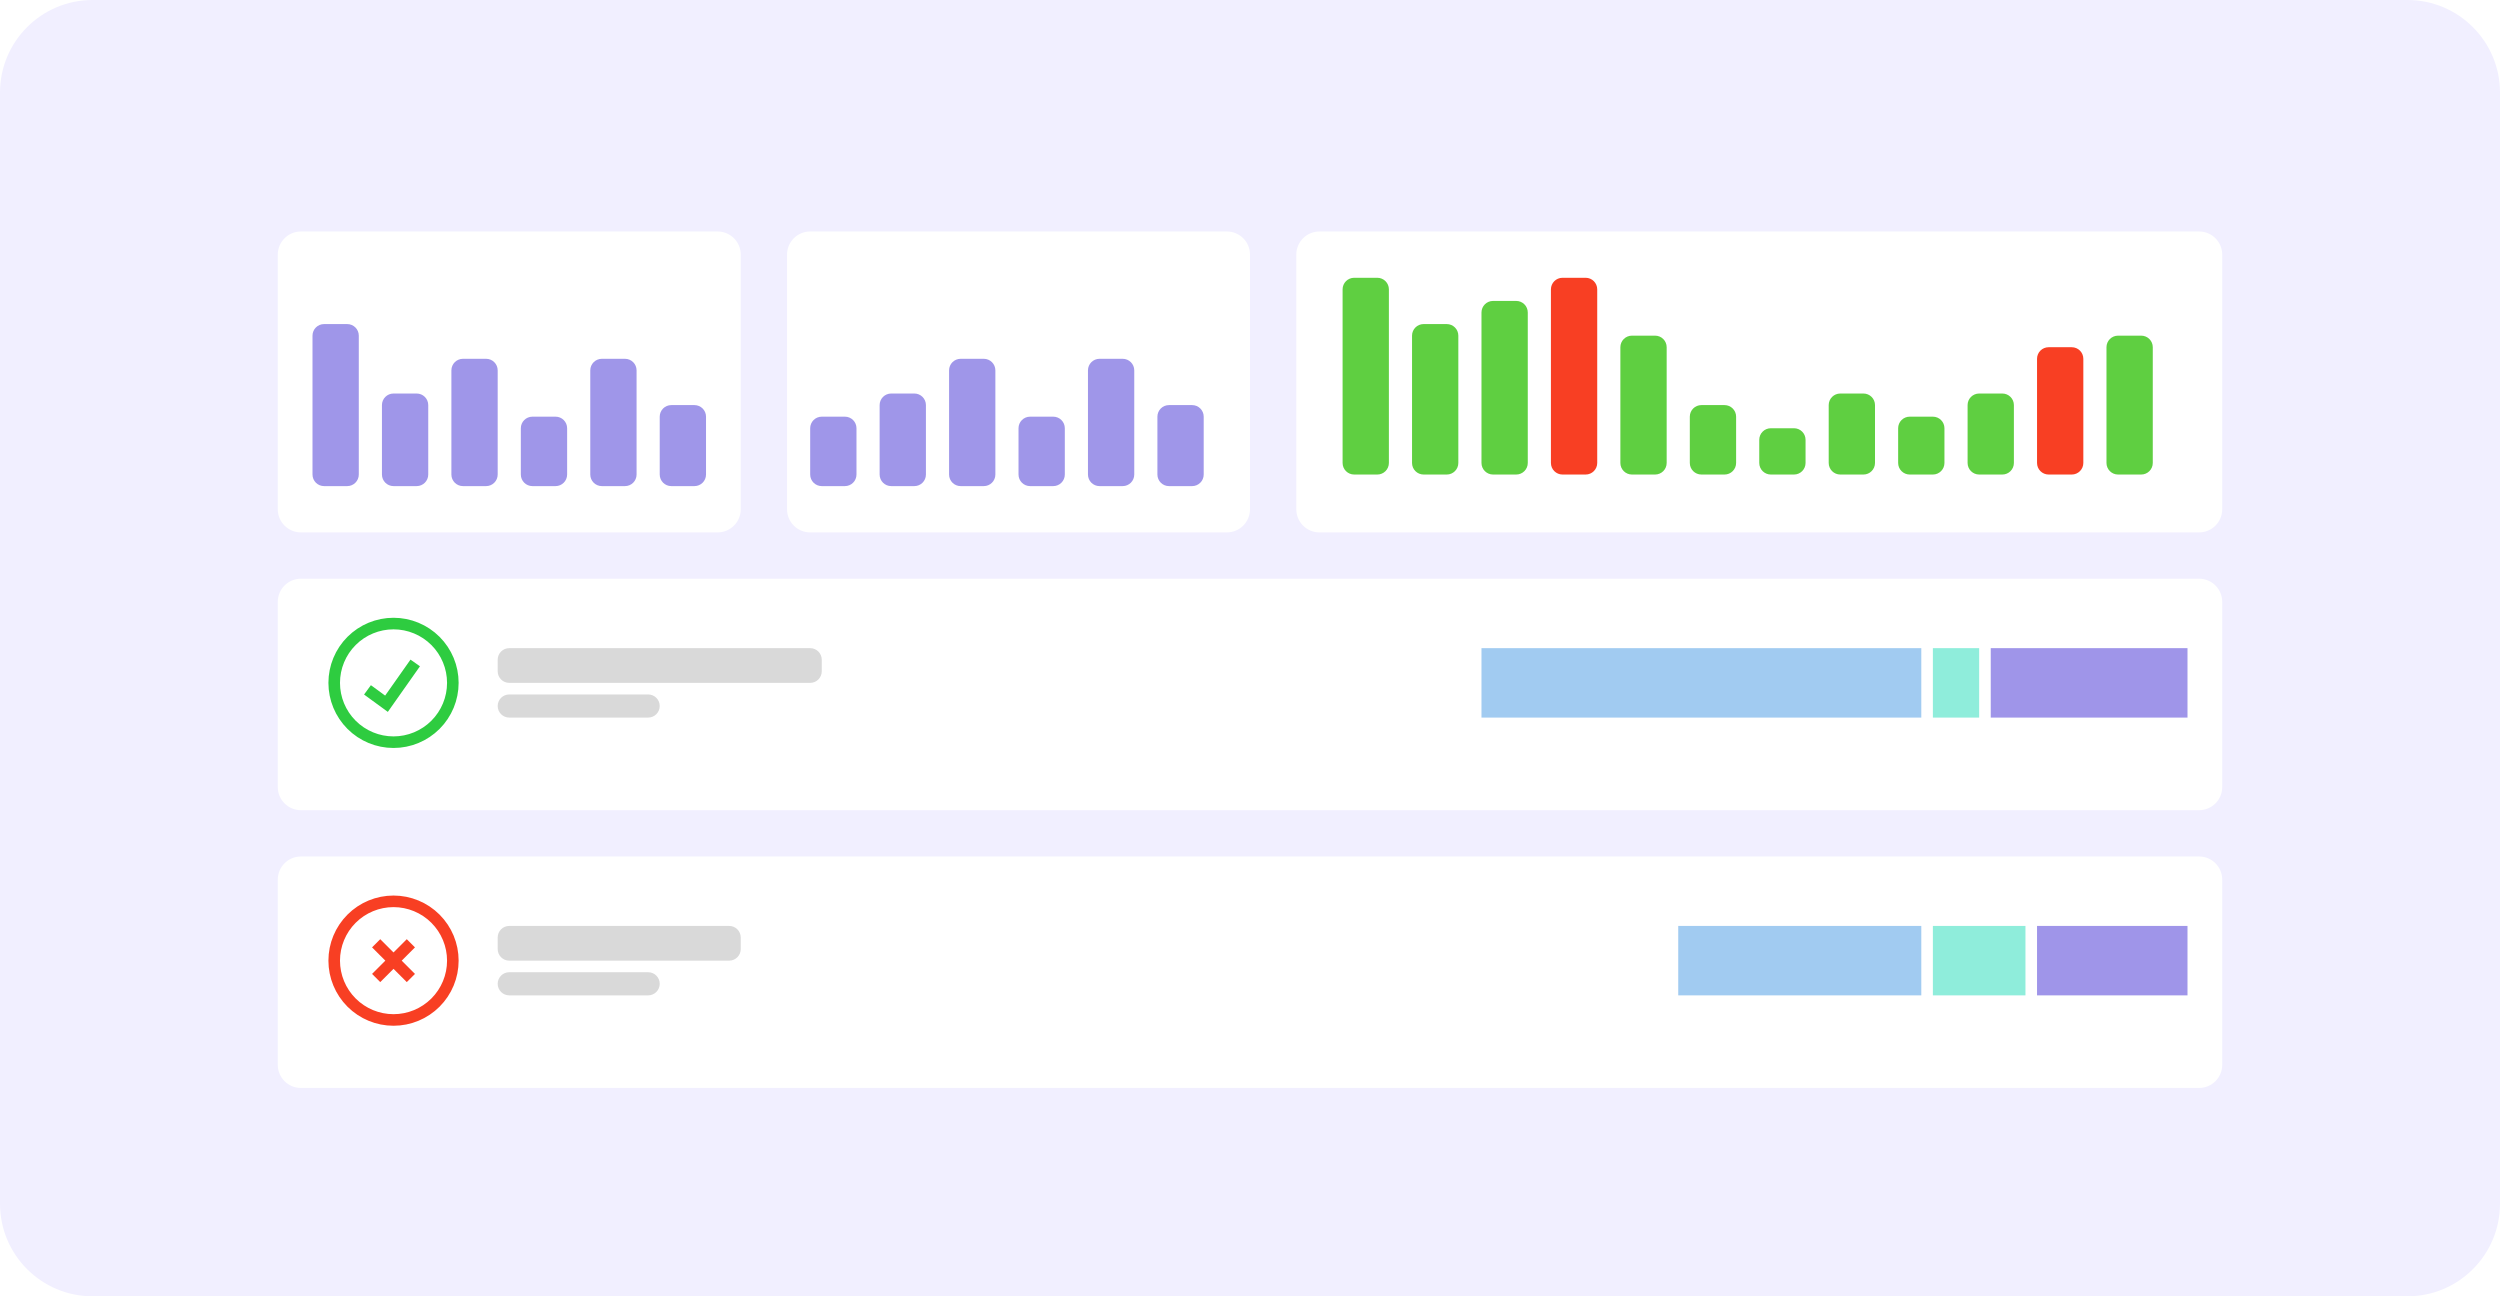 <svg xmlns="http://www.w3.org/2000/svg" width="216" height="112" fill="none" viewBox="0 0 216 112"><g clip-path="url(#clip0_29_462)"><path fill="#F1EFFF" d="M208 0H8C3.582 0 0 3.582 0 8V104C0 108.418 3.582 112 8 112H208C212.418 112 216 108.418 216 104V8C216 3.582 212.418 0 208 0Z"/><g filter="url(#filter0_di_29_462)"><path fill="#fff" d="M62 19H26C24.895 19 24 19.895 24 21V43C24 44.105 24.895 45 26 45H62C63.105 45 64 44.105 64 43V21C64 19.895 63.105 19 62 19Z"/></g><g filter="url(#filter1_di_29_462)"><path fill="#fff" d="M106 19H70C68.895 19 68 19.895 68 21V43C68 44.105 68.895 45 70 45H106C107.105 45 108 44.105 108 43V21C108 19.895 107.105 19 106 19Z"/></g><path fill="#9F96E9" d="M30 28H28C27.448 28 27 28.448 27 29V41C27 41.552 27.448 42 28 42H30C30.552 42 31 41.552 31 41V29C31 28.448 30.552 28 30 28Z"/><path fill="#9F96E9" d="M36 34H34C33.448 34 33 34.448 33 35V41C33 41.552 33.448 42 34 42H36C36.552 42 37 41.552 37 41V35C37 34.448 36.552 34 36 34Z"/><path fill="#9F96E9" d="M42 31H40C39.448 31 39 31.448 39 32V41C39 41.552 39.448 42 40 42H42C42.552 42 43 41.552 43 41V32C43 31.448 42.552 31 42 31Z"/><path fill="#9F96E9" d="M48 36H46C45.448 36 45 36.448 45 37V41C45 41.552 45.448 42 46 42H48C48.552 42 49 41.552 49 41V37C49 36.448 48.552 36 48 36Z"/><path fill="#9F96E9" d="M54 31H52C51.448 31 51 31.448 51 32V41C51 41.552 51.448 42 52 42H54C54.552 42 55 41.552 55 41V32C55 31.448 54.552 31 54 31Z"/><path fill="#9F96E9" d="M60 35H58C57.448 35 57 35.448 57 36V41C57 41.552 57.448 42 58 42H60C60.552 42 61 41.552 61 41V36C61 35.448 60.552 35 60 35Z"/><path fill="#9F96E9" d="M73 36H71C70.448 36 70 36.448 70 37V41C70 41.552 70.448 42 71 42H73C73.552 42 74 41.552 74 41V37C74 36.448 73.552 36 73 36Z"/><path fill="#9F96E9" d="M79 34H77C76.448 34 76 34.448 76 35V41C76 41.552 76.448 42 77 42H79C79.552 42 80 41.552 80 41V35C80 34.448 79.552 34 79 34Z"/><path fill="#9F96E9" d="M85 31H83C82.448 31 82 31.448 82 32V41C82 41.552 82.448 42 83 42H85C85.552 42 86 41.552 86 41V32C86 31.448 85.552 31 85 31Z"/><path fill="#9F96E9" d="M91 36H89C88.448 36 88 36.448 88 37V41C88 41.552 88.448 42 89 42H91C91.552 42 92 41.552 92 41V37C92 36.448 91.552 36 91 36Z"/><path fill="#9F96E9" d="M97 31H95C94.448 31 94 31.448 94 32V41C94 41.552 94.448 42 95 42H97C97.552 42 98 41.552 98 41V32C98 31.448 97.552 31 97 31Z"/><path fill="#9F96E9" d="M103 35H101C100.448 35 100 35.448 100 36V41C100 41.552 100.448 42 101 42H103C103.552 42 104 41.552 104 41V36C104 35.448 103.552 35 103 35Z"/><g filter="url(#filter2_di_29_462)"><path fill="#fff" d="M190 73H26C24.895 73 24 73.895 24 75V91C24 92.105 24.895 93 26 93H190C191.105 93 192 92.105 192 91V75C192 73.895 191.105 73 190 73Z"/></g><path stroke="#F83F23" d="M32.5 81.5L35.5 84.5M35.5 81.5L32.5 84.5M39.125 83C39.125 84.359 38.585 85.663 37.624 86.624C36.663 87.585 35.359 88.125 34 88.125C32.641 88.125 31.337 87.585 30.376 86.624C29.415 85.663 28.875 84.359 28.875 83C28.875 81.641 29.415 80.337 30.376 79.376C31.337 78.415 32.641 77.875 34 77.875C35.359 77.875 36.663 78.415 37.624 79.376C38.585 80.337 39.125 81.641 39.125 83Z"/><path fill="#A1CBF1" d="M145 80H166V86H145V80Z"/><path fill="#8FEDDB" d="M167 80H175V86H167V80Z"/><path fill="#9F95E9" d="M176 80H189V86H176V80Z"/><path fill="#D9D9D9" d="M63 80H44C43.448 80 43 80.448 43 81V82C43 82.552 43.448 83 44 83H63C63.552 83 64 82.552 64 82V81C64 80.448 63.552 80 63 80Z"/><path fill="#D9D9D9" d="M56 84H44C43.448 84 43 84.448 43 85C43 85.552 43.448 86 44 86H56C56.552 86 57 85.552 57 85C57 84.448 56.552 84 56 84Z"/><g filter="url(#filter3_di_29_462)"><path fill="#fff" d="M190 49H26C24.895 49 24 49.895 24 51V67C24 68.105 24.895 69 26 69H190C191.105 69 192 68.105 192 67V51C192 49.895 191.105 49 190 49Z"/></g><path stroke="#2ECC40" d="M39.125 59C39.125 60.359 38.585 61.663 37.624 62.624C36.663 63.585 35.359 64.125 34 64.125C32.641 64.125 31.337 63.585 30.376 62.624C29.415 61.663 28.875 60.359 28.875 59C28.875 57.641 29.415 56.337 30.376 55.376C31.337 54.415 32.641 53.875 34 53.875C35.359 53.875 36.663 54.415 37.624 55.376C38.585 56.337 39.125 57.641 39.125 59Z"/><path stroke="#2ECC40" stroke-miterlimit="10" d="M31.75 59.604L33.392 60.804L35.875 57.279"/><path fill="#A1CBF1" d="M128 56H166V62H128V56Z"/><path fill="#8FEDDB" d="M167 56H171V62H167V56Z"/><path fill="#9F95E9" d="M172 56H189V62H172V56Z"/><path fill="#D9D9D9" d="M70 56H44C43.448 56 43 56.448 43 57V58C43 58.552 43.448 59 44 59H70C70.552 59 71 58.552 71 58V57C71 56.448 70.552 56 70 56Z"/><path fill="#D9D9D9" d="M56 60H44C43.448 60 43 60.448 43 61C43 61.552 43.448 62 44 62H56C56.552 62 57 61.552 57 61C57 60.448 56.552 60 56 60Z"/><g filter="url(#filter4_di_29_462)"><path fill="#fff" d="M190 19H114C112.895 19 112 19.895 112 21V43C112 44.105 112.895 45 114 45H190C191.105 45 192 44.105 192 43V21C192 19.895 191.105 19 190 19Z"/></g><path fill="#5FCF41" d="M119 24H117C116.448 24 116 24.448 116 25V40C116 40.552 116.448 41 117 41H119C119.552 41 120 40.552 120 40V25C120 24.448 119.552 24 119 24Z"/><path fill="#5FCF41" d="M125 28H123C122.448 28 122 28.448 122 29V40C122 40.552 122.448 41 123 41H125C125.552 41 126 40.552 126 40V29C126 28.448 125.552 28 125 28Z"/><path fill="#5FCF41" d="M131 26H129C128.448 26 128 26.448 128 27V40C128 40.552 128.448 41 129 41H131C131.552 41 132 40.552 132 40V27C132 26.448 131.552 26 131 26Z"/><path fill="#F83F23" d="M137 24H135C134.448 24 134 24.448 134 25V40C134 40.552 134.448 41 135 41H137C137.552 41 138 40.552 138 40V25C138 24.448 137.552 24 137 24Z"/><path fill="#5FCF41" d="M143 29H141C140.448 29 140 29.448 140 30V40C140 40.552 140.448 41 141 41H143C143.552 41 144 40.552 144 40V30C144 29.448 143.552 29 143 29Z"/><path fill="#5FCF41" d="M149 35H147C146.448 35 146 35.448 146 36V40C146 40.552 146.448 41 147 41H149C149.552 41 150 40.552 150 40V36C150 35.448 149.552 35 149 35Z"/><path fill="#5FCF41" d="M155 37H153C152.448 37 152 37.448 152 38V40C152 40.552 152.448 41 153 41H155C155.552 41 156 40.552 156 40V38C156 37.448 155.552 37 155 37Z"/><path fill="#5FCF41" d="M161 34H159C158.448 34 158 34.448 158 35V40C158 40.552 158.448 41 159 41H161C161.552 41 162 40.552 162 40V35C162 34.448 161.552 34 161 34Z"/><path fill="#5FCF41" d="M167 36H165C164.448 36 164 36.448 164 37V40C164 40.552 164.448 41 165 41H167C167.552 41 168 40.552 168 40V37C168 36.448 167.552 36 167 36Z"/><path fill="#5FCF41" d="M173 34H171C170.448 34 170 34.448 170 35V40C170 40.552 170.448 41 171 41H173C173.552 41 174 40.552 174 40V35C174 34.448 173.552 34 173 34Z"/><path fill="#F83F23" d="M179 30H177C176.448 30 176 30.448 176 31V40C176 40.552 176.448 41 177 41H179C179.552 41 180 40.552 180 40V31C180 30.448 179.552 30 179 30Z"/><path fill="#5FCF41" d="M185 29H183C182.448 29 182 29.448 182 30V40C182 40.552 182.448 41 183 41H185C185.552 41 186 40.552 186 40V30C186 29.448 185.552 29 185 29Z"/></g><defs><filter id="filter0_di_29_462" width="42" height="28" x="23" y="19" color-interpolation-filters="sRGB" filterUnits="userSpaceOnUse"><feFlood flood-opacity="0" result="BackgroundImageFix"/><feColorMatrix in="SourceAlpha" result="hardAlpha" type="matrix" values="0 0 0 0 0 0 0 0 0 0 0 0 0 0 0 0 0 0 127 0"/><feOffset dy="1"/><feGaussianBlur stdDeviation=".5"/><feComposite in2="hardAlpha" operator="out"/><feColorMatrix type="matrix" values="0 0 0 0 0.039 0 0 0 0 0.016 0 0 0 0 0.188 0 0 0 0.2 0"/><feBlend in2="BackgroundImageFix" mode="normal" result="effect1_dropShadow_29_462"/><feBlend in="SourceGraphic" in2="effect1_dropShadow_29_462" mode="normal" result="shape"/><feColorMatrix in="SourceAlpha" result="hardAlpha" type="matrix" values="0 0 0 0 0 0 0 0 0 0 0 0 0 0 0 0 0 0 127 0"/><feOffset/><feGaussianBlur stdDeviation="2"/><feComposite in2="hardAlpha" k2="-1" k3="1" operator="arithmetic"/><feColorMatrix type="matrix" values="0 0 0 0 0.039 0 0 0 0 0.016 0 0 0 0 0.188 0 0 0 0.06 0"/><feBlend in2="shape" mode="normal" result="effect2_innerShadow_29_462"/></filter><filter id="filter1_di_29_462" width="42" height="28" x="67" y="19" color-interpolation-filters="sRGB" filterUnits="userSpaceOnUse"><feFlood flood-opacity="0" result="BackgroundImageFix"/><feColorMatrix in="SourceAlpha" result="hardAlpha" type="matrix" values="0 0 0 0 0 0 0 0 0 0 0 0 0 0 0 0 0 0 127 0"/><feOffset dy="1"/><feGaussianBlur stdDeviation=".5"/><feComposite in2="hardAlpha" operator="out"/><feColorMatrix type="matrix" values="0 0 0 0 0.039 0 0 0 0 0.016 0 0 0 0 0.188 0 0 0 0.2 0"/><feBlend in2="BackgroundImageFix" mode="normal" result="effect1_dropShadow_29_462"/><feBlend in="SourceGraphic" in2="effect1_dropShadow_29_462" mode="normal" result="shape"/><feColorMatrix in="SourceAlpha" result="hardAlpha" type="matrix" values="0 0 0 0 0 0 0 0 0 0 0 0 0 0 0 0 0 0 127 0"/><feOffset/><feGaussianBlur stdDeviation="2"/><feComposite in2="hardAlpha" k2="-1" k3="1" operator="arithmetic"/><feColorMatrix type="matrix" values="0 0 0 0 0.039 0 0 0 0 0.016 0 0 0 0 0.188 0 0 0 0.06 0"/><feBlend in2="shape" mode="normal" result="effect2_innerShadow_29_462"/></filter><filter id="filter2_di_29_462" width="170" height="22" x="23" y="73" color-interpolation-filters="sRGB" filterUnits="userSpaceOnUse"><feFlood flood-opacity="0" result="BackgroundImageFix"/><feColorMatrix in="SourceAlpha" result="hardAlpha" type="matrix" values="0 0 0 0 0 0 0 0 0 0 0 0 0 0 0 0 0 0 127 0"/><feOffset dy="1"/><feGaussianBlur stdDeviation=".5"/><feComposite in2="hardAlpha" operator="out"/><feColorMatrix type="matrix" values="0 0 0 0 0.039 0 0 0 0 0.016 0 0 0 0 0.188 0 0 0 0.2 0"/><feBlend in2="BackgroundImageFix" mode="normal" result="effect1_dropShadow_29_462"/><feBlend in="SourceGraphic" in2="effect1_dropShadow_29_462" mode="normal" result="shape"/><feColorMatrix in="SourceAlpha" result="hardAlpha" type="matrix" values="0 0 0 0 0 0 0 0 0 0 0 0 0 0 0 0 0 0 127 0"/><feOffset/><feGaussianBlur stdDeviation="2"/><feComposite in2="hardAlpha" k2="-1" k3="1" operator="arithmetic"/><feColorMatrix type="matrix" values="0 0 0 0 0.038 0 0 0 0 0.017 0 0 0 0 0.188 0 0 0 0.06 0"/><feBlend in2="shape" mode="normal" result="effect2_innerShadow_29_462"/></filter><filter id="filter3_di_29_462" width="170" height="22" x="23" y="49" color-interpolation-filters="sRGB" filterUnits="userSpaceOnUse"><feFlood flood-opacity="0" result="BackgroundImageFix"/><feColorMatrix in="SourceAlpha" result="hardAlpha" type="matrix" values="0 0 0 0 0 0 0 0 0 0 0 0 0 0 0 0 0 0 127 0"/><feOffset dy="1"/><feGaussianBlur stdDeviation=".5"/><feComposite in2="hardAlpha" operator="out"/><feColorMatrix type="matrix" values="0 0 0 0 0.039 0 0 0 0 0.016 0 0 0 0 0.188 0 0 0 0.2 0"/><feBlend in2="BackgroundImageFix" mode="normal" result="effect1_dropShadow_29_462"/><feBlend in="SourceGraphic" in2="effect1_dropShadow_29_462" mode="normal" result="shape"/><feColorMatrix in="SourceAlpha" result="hardAlpha" type="matrix" values="0 0 0 0 0 0 0 0 0 0 0 0 0 0 0 0 0 0 127 0"/><feOffset/><feGaussianBlur stdDeviation="2"/><feComposite in2="hardAlpha" k2="-1" k3="1" operator="arithmetic"/><feColorMatrix type="matrix" values="0 0 0 0 0.039 0 0 0 0 0.016 0 0 0 0 0.188 0 0 0 0.06 0"/><feBlend in2="shape" mode="normal" result="effect2_innerShadow_29_462"/></filter><filter id="filter4_di_29_462" width="82" height="28" x="111" y="19" color-interpolation-filters="sRGB" filterUnits="userSpaceOnUse"><feFlood flood-opacity="0" result="BackgroundImageFix"/><feColorMatrix in="SourceAlpha" result="hardAlpha" type="matrix" values="0 0 0 0 0 0 0 0 0 0 0 0 0 0 0 0 0 0 127 0"/><feOffset dy="1"/><feGaussianBlur stdDeviation=".5"/><feComposite in2="hardAlpha" operator="out"/><feColorMatrix type="matrix" values="0 0 0 0 0.039 0 0 0 0 0.016 0 0 0 0 0.188 0 0 0 0.2 0"/><feBlend in2="BackgroundImageFix" mode="normal" result="effect1_dropShadow_29_462"/><feBlend in="SourceGraphic" in2="effect1_dropShadow_29_462" mode="normal" result="shape"/><feColorMatrix in="SourceAlpha" result="hardAlpha" type="matrix" values="0 0 0 0 0 0 0 0 0 0 0 0 0 0 0 0 0 0 127 0"/><feOffset/><feGaussianBlur stdDeviation="2"/><feComposite in2="hardAlpha" k2="-1" k3="1" operator="arithmetic"/><feColorMatrix type="matrix" values="0 0 0 0 0.039 0 0 0 0 0.016 0 0 0 0 0.188 0 0 0 0.06 0"/><feBlend in2="shape" mode="normal" result="effect2_innerShadow_29_462"/></filter><clipPath id="clip0_29_462"><rect width="216" height="112" fill="#fff"/></clipPath></defs></svg>